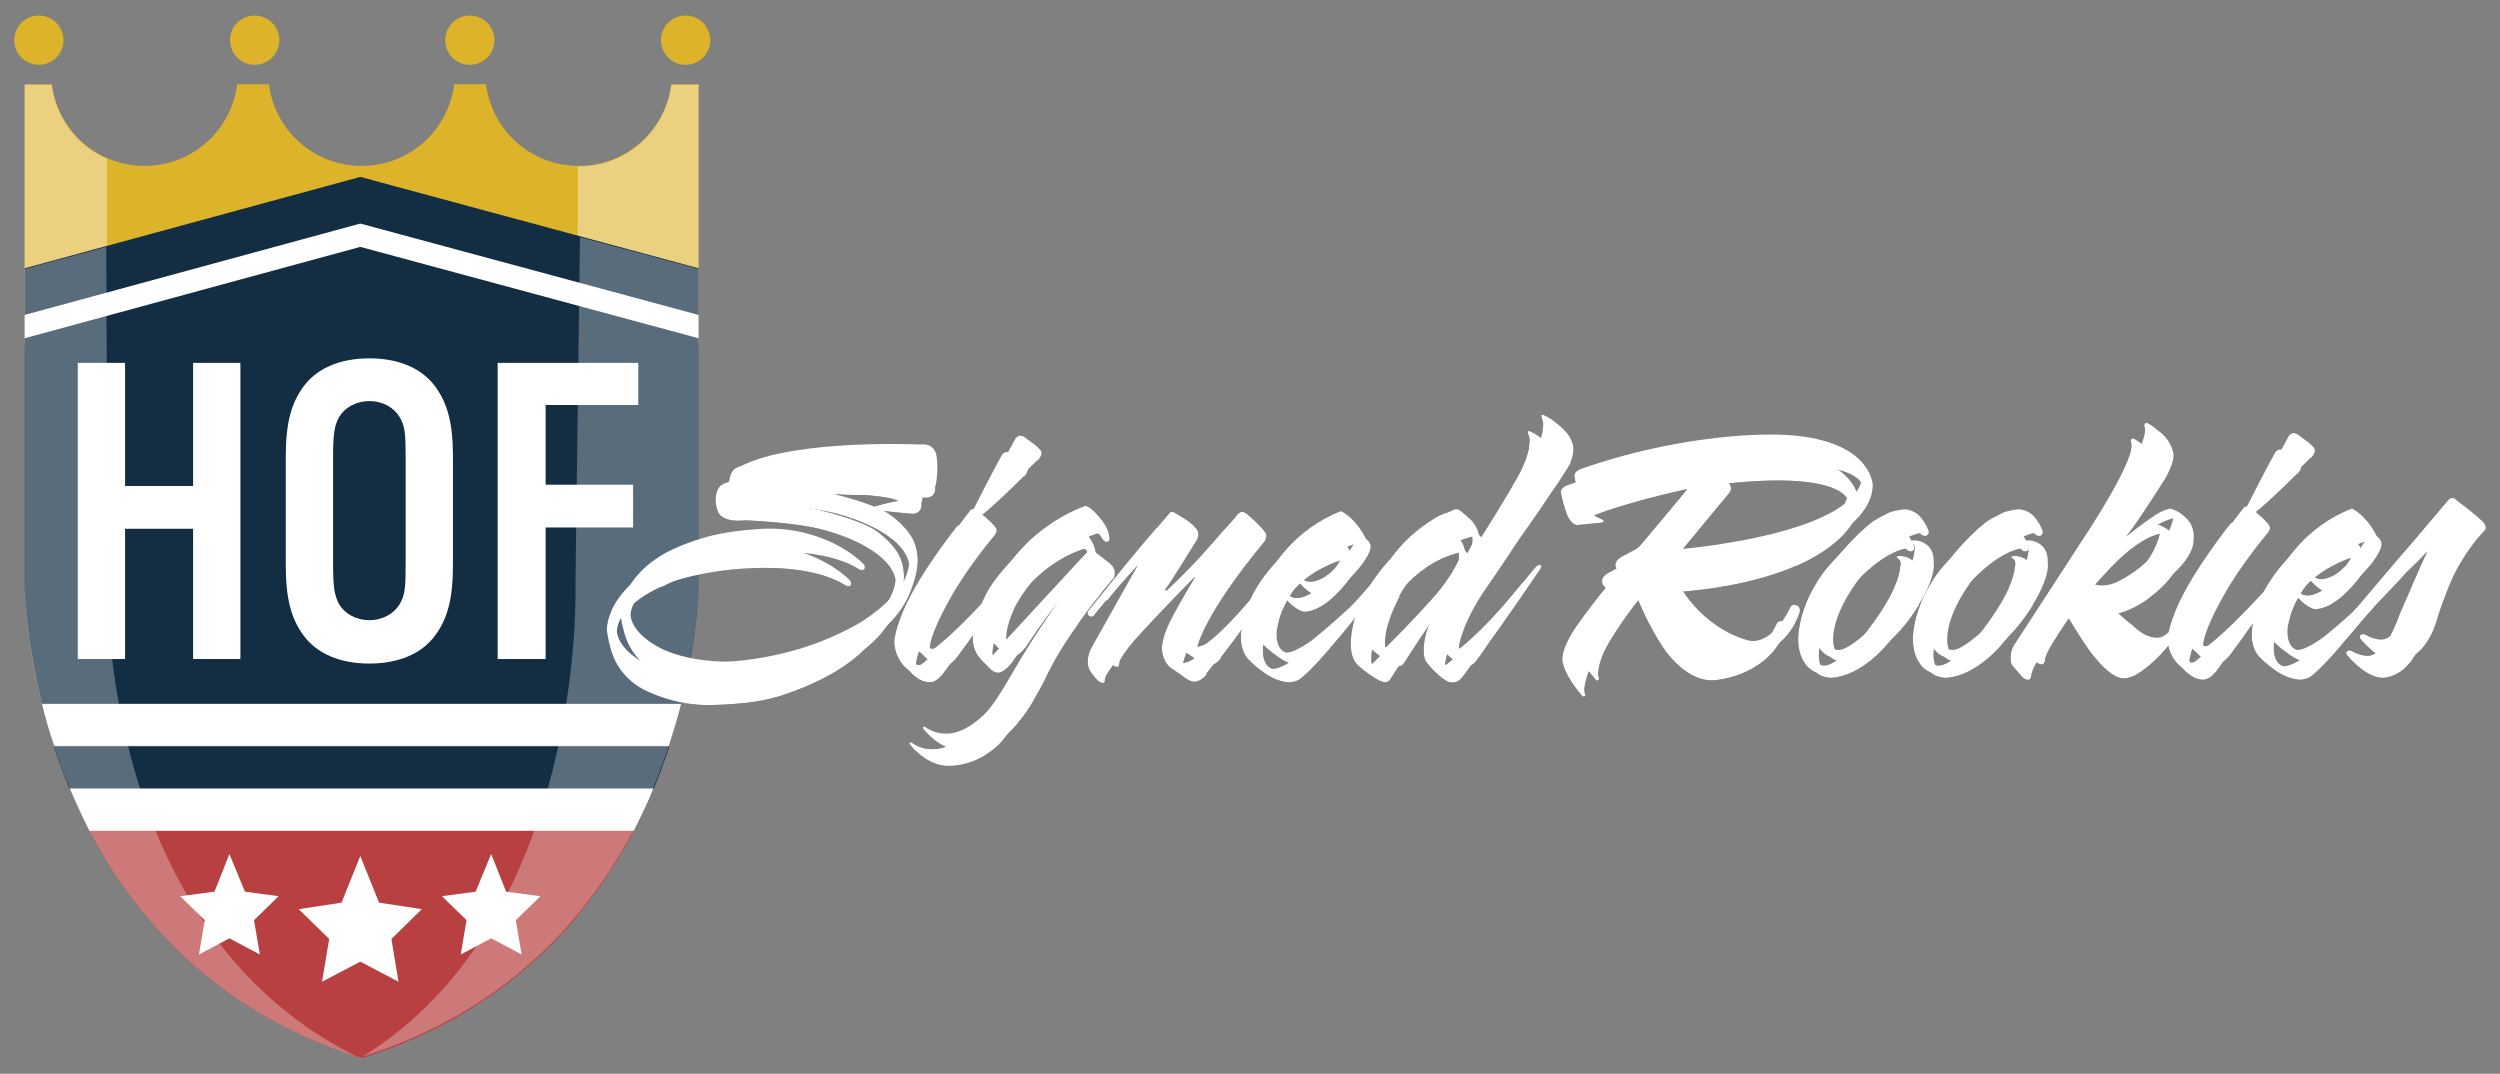 <svg xmlns="http://www.w3.org/2000/svg" viewBox="0 0 385.8 165.7"><rect x="0" y="0" width="385.8" height="165.7" fill="#808080" stroke="none"/><defs><style> .cls-1 { fill: #132d43; } .cls-1, .cls-2, .cls-3, .cls-4, .cls-5, .cls-6, .cls-7 { stroke-width: 0px; } .cls-8, .cls-2, .cls-5, .cls-6 { mix-blend-mode: overlay; } .cls-2 { opacity: .3; } .cls-2, .cls-5, .cls-6, .cls-7 { fill: #fff; } .cls-3 { fill: #b94040; } .cls-4 { fill: #ddb32a; } .cls-9 { isolation: isolate; } .cls-6 { opacity: .4; } </style></defs><g class="cls-9"><g id="Layer_1" data-name="Layer 1"><g><g><path class="cls-4" d="M103.6,13c-.9,7.1-6.9,12.6-14.3,12.6s-13.4-5.5-14.3-12.6h-4.9c-.9,7.1-6.9,12.6-14.3,12.6s-13.4-5.5-14.3-12.6h-4.9c-.9,7.1-6.9,12.6-14.3,12.6s-13.4-5.5-14.3-12.6H3.8v40.3h104V13h-4.2Z"></path><circle class="cls-4" cx="6" cy="6.2" r="3.8"></circle><circle class="cls-4" cx="39.3" cy="6.2" r="3.8"></circle><circle class="cls-4" cx="72.5" cy="6.2" r="3.8"></circle><circle class="cls-4" cx="105.8" cy="6.2" r="3.8"></circle></g><path class="cls-6" d="M16.3,24.4c-4.5-2-7.7-6.3-8.3-11.3H3.8v40.3h12.7v-29Z"></path><path class="cls-6" d="M89.3,25.7c7.4,0,13.4-5.5,14.3-12.6h4.2v40.3h-18.7s.1-27.7.1-27.7Z"></path><line class="cls-7" x1="107.8" y1="71.3" x2="107.8" y2="67.7"></line><g><g><path class="cls-3" d="M55.8,163.3c22-6.9,34.7-21.1,42-35.1H13.8c7.3,14,20,28.2,42,35.1Z"></path><path class="cls-7" d="M8.3,115.1h94.9c.7-2.3,1.4-4.4,1.9-6.5H6.5c.5,2.1,1.1,4.3,1.9,6.5Z"></path><path class="cls-1" d="M10.8,121.7h90.1c.9-2.2,1.7-4.4,2.4-6.5H8.3c.7,2.1,1.5,4.3,2.4,6.5Z"></path><path class="cls-7" d="M13.8,128.2h84c1.1-2.2,2.2-4.4,3-6.5H10.8c.9,2.1,1.9,4.3,3,6.5Z"></path><path class="cls-1" d="M107.8,41.6v48.7s0,7.7-2.7,18.3H6.5c-2.6-10.6-2.7-18.3-2.7-18.3v-48.9l51.8-14.1,52.2,14.1v.2"></path><polyline class="cls-5" points="107.8 52.2 55.6 38.1 3.8 52.2 3.8 48.6 55.6 34.5 107.8 48.6"></polyline></g><polygon class="cls-7" points="49.7 151.5 50.8 144.9 46.1 140.3 52.7 139.3 55.6 132.1 58.5 139.3 65.1 140.3 60.4 144.9 61.5 151.5 55.6 148.4 49.7 151.5"></polygon><polygon class="cls-7" points="30.7 147.3 31.6 142 27.8 138.3 33.1 137.6 35.4 131.8 37.8 137.6 43 138.3 39.2 142 40.1 147.3 35.4 144.8 30.7 147.3"></polygon><path class="cls-2" d="M55.8,163.1c51.8-16.2,52-72.9,52-72.9v-48.7l-18.3-4.9-.7,53.7s1.7,51.7-33.1,72.9Z"></path><path class="cls-2" d="M55.8,163.3C4,147,3.8,90.4,3.8,90.4v-48.9s12.6-3.4,12.6-3.4l.2,52.4s-1.3,53.6,39.2,72.9Z"></path><polygon class="cls-7" points="37.1 101.7 29.8 101.7 29.8 81.6 19.3 81.6 19.3 101.7 12 101.7 12 56 19.3 56 19.3 75 29.8 75 29.8 56 37.1 56 37.1 101.7"></polygon><polygon class="cls-7" points="98.5 62.5 84.2 62.5 84.2 74.8 97.7 74.8 97.7 81.4 84.2 81.4 84.2 101.7 76.8 101.7 76.8 56 98.5 56 98.5 62.5"></polygon><path class="cls-7" d="M67.2,59.7c-2.1-2.9-5.7-4.4-10.2-4.4s-8.1,1.5-10.2,4.4c-1.9,2.6-2.7,5.7-2.7,10.8v16.7c0,5.1.8,8.2,2.7,10.8,2.1,2.9,5.7,4.4,10.2,4.4s8.1-1.5,10.2-4.4c1.9-2.6,2.7-5.7,2.7-10.8v-16.7c0-5.1-.8-8.2-2.7-10.8ZM62.6,87c0,3.7-.1,4.8-.9,6.2-.9,1.5-2.6,2.5-4.7,2.5s-3.8-1-4.7-2.5c-.7-1.4-.9-2.6-.9-6.2v-16.4c0-3.6.2-4.9.9-6.2.9-1.5,2.6-2.5,4.7-2.5s3.8,1,4.7,2.5c.8,1.4.9,2.5.9,6.2v16.4Z"></path><polygon class="cls-7" points="71.1 147.3 72 142 68.2 138.3 73.4 137.6 75.8 131.8 78.1 137.6 83.4 138.3 79.6 142 80.5 147.3 75.8 144.8 71.1 147.3"></polygon></g></g><g><path class="cls-1" d="M142.2,77.5c.2,1.9-1.4,1.8-1.4,1.8-4.5-.4-5.5-.6-5.5-.6-.9-.3-.2-.6-.2-.6,2.2-.6,3.5-.8,3.5-.8-.9-.6-5-.9-5-.9-1.1,0-2.5,0-4.1-.1-4-.1-12.2,1.2-12.2,1.2h0c4.2.1,9.1,1.2,9.1,1.2,2.5.6,5.2,1.4,7.6,2.5,2.6,1.3,4.2,3.6,4.2,3.6.8,1.1,1.3,2.5,1.3,4.2,0,2.8-1.7,6.1-1.7,6.1-.9,1.7-2.3,3.5-4.5,5.2-4.8,4.9-13.6,7.3-13.6,7.3-2.8.8-6.2,1.1-9.8,1.2-6.1.2-10.8-2.5-10.8-2.5-1.6-.9-3-2.2-4-4-.7-1.3-1.1-2.8-1.4-4.6-.3-1.8,1-4.2,1-4.2.8-1.4,2.1-3.2,4.5-4.8,2.8-2,7.6-3.3,7.6-3.3,2.5-.7,5.4-1.1,8.8-1.3,9.7-.4,15.2,5.1,15.2,5.1.8.6.5,1.1.5,1.1-.3.4-.9,0-.9,0-5.2-3.3-14.4-2.6-14.4-2.6-4.4.1-8.7,1.1-8.7,1.1-1.7.4-3.5.8-4.8,1.6-3.1,1.1-5.2,3.2-5.2,3.2-1.1,1-2,2.3-2.1,3.8.3,3.3,5.2,5.4,5.2,5.4,2.1.9,5,1.7,9.2,1.8,4,0,9.2-1.3,9.2-1.3,3.4-.8,7.3-2.2,11.1-4.3,3.3-1.8,5.8-4.5,5.8-4.5,1.3-1.4,2.3-3.1,2.5-5-.9-4.9-10-7.4-10-7.4-4.4-1.5-13.2-1.8-13.2-1.8-3.7.4-4.2-1.3-4.2-1.3-.9-2.3.1-3.7.1-3.7.3-.6,1.4-.9,1.4-.9,8.3-4.2,27.6-3.3,27.6-3.3,2.2-.3,2.5,1.6,2.5,1.6.4,2.2-.1,4.7-.1,4.7Z"></path><path class="cls-1" d="M145.3,104.2c-.8,1.1-1.8,1.1-1.8,1.1-1.8,0-3.2-1.8-3.2-1.8-2.3-1.7-2.3-4.3-2.3-4.3,0-1.8,1.4-5,1.4-5,2.5-5.8,8.3-13,8.3-13,.2-.2.5-.1.5-.1.3,0,.7.3.7.3,1.8,1.5,2.4,2.2,2.4,2.2.4.4.4.8.4.8,0,.3-.4.8-.4.8-4.1,4.9-6.4,9-6.4,9-3.8,6.6-3.5,8.3-3.5,8.3.3.3.8,0,.8,0,5-3.9,11.8-12,11.8-12l.3-.4c.3-.3.6,0,.6,0,.3.3,0,.6,0,.6-7.7,11.2-9.7,13.7-9.7,13.7ZM158,73.5c-5.1,5.1-7.1,6.5-7.1,6.5l-.6.5c-.3.3-.6,0-.6,0-.4-.1.2-1.3.2-1.3,3.7-7.3,4.6-8.8,4.6-8.8.2-.5.6-.6.6-.6.2-.2.8.1.8.1.3.2,1.1.8,1.1.8,1,.7,1.3,1.1,1.3,1.1.4.3.3.8.3.8-.1.5-.6,1-.6,1Z"></path><path class="cls-1" d="M169.2,92.3c-.8.8-1.8,2.2-1.8,2.2-1.1,1.3-2.5,3.2-3.9,5.3-1.4,2-2.7,4.1-3.7,6.1-.9,2-2.1,4-2.1,4-.8,1.6-2,3.2-2.7,4-1.5,2.1-4.2,3.3-4.2,3.3-1.3.6-2.8,1-4.5,1-3.3,0-5.8-3.2-5.8-3.2-.3-.3-.1-.4-.1-.4,0-.1.3,0,.3,0,1.3,1,2.9,1,2.9,1,5.8.5,11.7-10.2,11.7-10.2,3.6-6.2,5.1-8.3,5.1-8.3l2.8-4.2v-.2c-4.5,5.6-6.9,9.4-6.9,9.4-1.2,1.6-2.1,1.7-2.1,1.7-.9.2-1.9-1.1-1.9-1.1-.7-.6-1.3-1.4-1.3-1.4-.9-1.1-.9-2.8-.9-2.8.2-3.3,1.9-6.5,1.9-6.5,1.4-3,4.8-6.2,4.8-6.2,2.1-1.9,4.8-3.9,8.5-5.3.1-.2.8.3.8.3,1.1.8,2.2,2.4,2.2,2.4.9,1.4.8,2.4.8,2.4,0,.4-.4.4-.4.4-.4,0-.7-.5-.7-.5l-.4-.6c-.2-.3-.6-.1-.6-.1-8.2,2.8-12.5,11.3-12.5,11.3-1.6,3.5-1.3,5-1.3,5h0c7-7.6,10.8-11.7,10.8-11.7l1.6-1.7c.3-.4.6-.5.6-.5.2,0,.6.3.6.3l2.3,1.8c1.4,1.1.6,2.4.6,2.4-.2.2-.5.5-.5.5Z"></path><path class="cls-1" d="M186.2,104.1c-1.1,1.3-2,1.1-2,1.1-.7,0-2-1.1-2-1.1l-1.5-1c-1.4-1.1-1.4-3-1.4-3,0-1.8,1.3-4.3,1.3-4.3,1.3-2.6,3.8-6.7,3.8-6.7h-.1c-9.8,10-12.2,13.1-12.2,13.1-1.5,2-1.5,2.3-1.5,2.3-.1.2-.1.5-.1.5,0,.4-.3.4-.3.4-.4,0-.8-.4-.8-.4-1-1-1.3-1.7-1.3-1.7-.7-1.5.3-3.3.3-3.3,5.2-9.3,7.2-12.8,7.2-12.8h0c0,0-3.2,3.5-3.2,3.5-3.3,3.8-3.6,4.3-3.6,4.3-.4.4-.8,0-.8,0-.4-.4,0-.8,0-.8,5.4-6.7,6.8-8.5,10.2-12.4.3-.5.8-.2.8-.2.7.4,1.8,1.1,1.8,1.1,1.1.7,1.5,1.3,1.5,1.3.8.7.2,1.8.2,1.8-4,6.5-4.9,7.7-4.9,7.7,0,.3.3.1.3.1,4.8-4.5,8-8.4,8-8.4l2.5-2.8c.6-.9,1-.9,1-.9.3-.1.9.4.9.4,2.1,1.8,2.6,2.6,2.6,2.6.7.6,0,1.6,0,1.6-9.3,11.2-10.3,16.1-10.3,16.1,0,.3.4,0,.4,0,2.2,0,11.9-12,11.9-12,.3-.5.6-.3.6-.3.6,0,.3.6.3.6-7.6,11.1-9.6,13.4-9.6,13.4Z"></path><path class="cls-1" d="M205.2,100.1c-1.7,2-3.4,3.8-4.6,4.7-.7.5-1.7.5-1.7.5-2-.1-3.7-1.4-3.7-1.4-1.6-1.1-2.3-1.9-2.3-1.9-1.5-1.3-1.4-3.5-1.4-3.5-.1-3.5,2.1-7.3,2.1-7.3.7-1.2,4-7,11.2-9.8.2,0,.6.3.6.3,2.1,1.4,3.2,3.8,3.2,3.8.1.1.2.3.2.3.2,0,.4.4.4.4.4.4.1,1.3.1,1.3-.7,1.8-2.6,3.7-2.6,3.7-3.2,3.5-5.5,3.2-5.5,3.2-1.3-.2-2.8-2-2.8-2-1.3,1.5-2.3,3.6-2.3,3.6-.4.8-.7,1.6-.9,2.5-.1.5-.3,1.1-.3,1.6-.1,2.9,1.5,3.1,1.5,3.1,1.3.1,4.1-2,4.1-2,2.5-2,5.3-4.6,5.3-4.6,1.2-1,3.5-3.8,5-5.5.4-.5.8-.4.8-.4,0,0,.4.1,0,.8-.3.4-3.3,4.9-6.5,8.7ZM199,91.9s.9,1.1,3.4-.4c0,0,2.3-1.5,4.4-5,0,0-5.2,1.6-7.8,5.4Z"></path><path class="cls-1" d="M240.3,73.9c-1.8,3-2.8,4.3-2.8,4.3-2.5,3.8-5.1,7.4-5.1,7.4-2.1,3.2-5.5,8.2-5.8,8.6-3.5,5.5-3.6,8.4-3.6,8.4.1,0,.4-.2.4-.2,4.2-3.4,8.6-8.9,8.6-8.9l2.9-3.5c.4-.4.7-.3.7-.3.3.1,0,.6,0,.6-6.7,9.8-7.6,10.9-7.6,10.9-2,3-2.5,3.5-2.5,3.5-.7.8-1.6.6-1.6.6-.5,0-1.4-.7-1.4-.7-1.6-1.3-2.1-2.1-2.1-2.1-1.3-1-.4-4.5-.4-4.5.4-1.7,1.1-2.6,1.1-2.6v-.2c.1,0,0-.1,0-.1-4.2,6-5.5,8.1-5.5,8.1l-1.1,1.7c-.3.4-.7.4-.7.4-.3,0-1-.3-1-.3-2.1-1.2-3.2-2.3-3.2-2.3-2.6-2.3,0-9,0-9,1-2.6,3.3-5.5,3.3-5.5,1.5-2,3.7-4.1,6.4-5.7.6-.4,1.3-.7,2-.9l.9-.4c.6-.3,1,.1,1,.1.6.4,1.3,1.1,1.3,1.1.8.6,1.4,1.6,1.6,2.6.1.1.3.3.3.3.2.2.3.4.3.6l.4-.6c6-9.6,6.4-10.5,6.4-10.5,2.6-4.2,2.5-6.3,2.5-6.3.2-.8-.2-1.6-.2-1.6,0-.1,0-.3,0-.3,0-.2.4,0,.4,0,1.4.6,2.8,2,2.8,2,1.8,1.6,1.7,3.2,1.7,3.2,0,1.2-.5,2.1-.5,2.1ZM213.9,94.5c-2.9,5.5-2.2,7.9-2.2,7.9,0,.1.1,0,.1,0,7.7-7.7,10.5-11.5,10.5-11.5,2.2-2.9,2.8-4.5,2.8-4.5.1-.5,0-1.1,0-1.1-7.5,1.9-11.3,9.2-11.3,9.2Z"></path></g><g><path class="cls-1" d="M277.2,87.3c-9,4-20.9,4.2-20.9,4.2,4.4,8.6,11.7,9.9,11.7,9.9,3.7.4,6.1-5,6.1-5,.3-.8,1-.5,1-.5.8.3.5,1.1.5,1.1-2.3,7.1-10.4,7.9-10.4,7.9-4.8.9-8.5-4.9-8.5-4.9-2.3-3.4-3.9-7.4-3.9-7.4-5.2,6-7.4,10.5-7.4,10.5-.9,2.1-.9,3.3-.9,3.3,0,.5.1.6.1.6.1.3,0,.4,0,.4-.3.3-.5-.1-.5-.1-2.8-3.2-3-5.3-3-5.3-.2-2.1,2.2-5.4,2.2-5.4,2.6-3.7,4.5-5.9,4.5-5.9-.6-.4-.6-1-.6-1,0-.8,1-1.3,1-1.3.4-.2,1.5-.8,1.5-.8,1-.4,1.6-1.2,1.6-1.2,8.6-10.2,9-10.8,9-10.8,0-.1-.1-.1-.1-.1-9.8,2.2-14.1,4-14.1,4-.2.1.8.5.8.5.6.2.6.4.6.4,0,.3-.8.3-.8.3l-3,.3c-1.3.3-2-1.9-2-1.9-.7-2-.8-3-.8-3-.2-.8.9-1.2.9-1.2,14.6-5.2,27.4-5.3,27.4-5.3,17.4-.7,17.7,7.7,17.7,7.7,0,6.1-9.6,10-9.6,10ZM262.5,75.1s1.1.7,1.9,1.6c0,0,.9.9.3,1.7l-7.2,8.7s24.9-2.1,27.5-10.2c0,0-1.6-4.7-22.4-1.8Z"></path><path class="cls-1" d="M293.9,95.8c-5.8,9.3-11.6,8.8-11.6,8.8-1.5-.2-2-.8-2-.8-2.8-1.1-2.8-4.8-2.8-4.8-.1-1.5.5-3.8.5-3.8.4-1.3.9-2.9,2-4.7.6-1.1,1.4-2.3,2.5-3.5,1.1-1.2,2.3-2.5,3.8-3.7.9-.8,2.3-1.4,2.3-1.4.9-.6,2.1-.8,3.1-.9,1.3,0,2.3,1,2.3,1,1,1.1,1.4,2.3,1.4,2.3.2.6-.4.8-.4.8-.5,0-.7-.2-.7-.2-.1-.3-.4-.2-.4-.2-4.7,1.1-9.5,7.4-9.5,7.4-5,7-3.5,10.4-3.5,10.4,0,.2.5.2.5.2,1.4.2,4.6-2.8,4.6-2.8,1.4-1.4,5.3-6.4,6.5-9.7.7-1.6.8-3.2.8-3.2,0-.6-.4-.8-.4-.8-.3-.1-.2-.3-.2-.3,0,0,.3-.1.3-.1,1.5-.1,2.4.9,2.4.9.9.9.8,2.3.8,2.3.4,2.6-2.3,6.7-2.3,6.7Z"></path><path class="cls-1" d="M311.6,95.8c-5.8,9.3-11.6,8.8-11.6,8.8-1.5-.2-2-.8-2-.8-2.8-1.1-2.8-4.8-2.8-4.8-.1-1.5.5-3.8.5-3.8.4-1.3.9-2.9,2-4.7.6-1.1,1.4-2.3,2.5-3.5,1.1-1.2,2.3-2.5,3.8-3.7.9-.8,2.3-1.4,2.3-1.4.9-.6,2.1-.8,3.1-.9,1.3,0,2.3,1,2.3,1,1,1.1,1.4,2.3,1.4,2.3.2.6-.4.8-.4.8-.5,0-.7-.2-.7-.2-.1-.3-.4-.2-.4-.2-4.7,1.1-9.5,7.4-9.5,7.4-5,7-3.5,10.4-3.5,10.4,0,.2.5.2.5.2,1.4.2,4.6-2.8,4.6-2.8,1.4-1.4,5.3-6.4,6.5-9.7.7-1.6.8-3.2.8-3.2,0-.6-.4-.8-.4-.8-.3-.1-.2-.3-.2-.3,0,0,.3-.1.3-.1,1.5-.1,2.4.9,2.4.9.9.9.8,2.3.8,2.3.4,2.6-2.3,6.7-2.3,6.7Z"></path><path class="cls-1" d="M331.1,92.7c-4.2,2.9-7.8,2.3-7.8,2.3h-.3c1.7,2.3,4,3.9,4,3.9,2.6,2.6,4.5,1.8,4.5,1.8,1.3-.6,2.9-2.6,2.9-2.6.3-.4.8,0,.8,0,.4.4,0,.8,0,.8-2.6,3.5-5.2,5-5.2,5-1.1.8-2.4.8-2.4.8-2-.2-4.2-3.1-4.2-3.1-1.2-1.2-4.3-6.4-4.3-6.4-2.9,3.7-4.9,7.2-4.9,7.2-.6,1.1-.7,1.6-.7,1.6,0,.8-.4.9-.4.9-.5.1-1-.4-1-.4l-1.4-1.6c-.6-.5-.4-1.8-.4-1.8,0-.6.4-1.4.4-1.4,8.5-13.1,11.9-18.3,11.9-18.3,5-7.8,5.9-10.8,5.9-10.8.6-1.5.4-2.2.4-2.2-.2-.3,0-.6,0-.6.1-.3.6,0,.6,0,.7.4,1.5,1.1,1.5,1.1,2,1.4,2.3,3.5,2.3,3.5.2,1.4-1.3,3.9-1.3,3.9-5,7.9-6.1,9-6.1,9h0c2.5-2,4-3,4-3,1.9-1.4,3-1.4,3-1.4,1.4.4,2.3,1.4,2.3,1.4,1.6,1.4,1.2,3.5,1.2,3.5,0,3.3-5.3,6.9-5.3,6.9ZM324.8,88.6s-1.2,1.2-3.6,4c0,0,1.3.5,3.2-.3,0,0,7.1-3,8.9-9.9,0,0-3.2.3-8.4,6.1Z"></path><path class="cls-1" d="M341.8,103.8c-.8,1.1-1.8,1.1-1.8,1.1-1.8,0-3.2-1.8-3.2-1.8-2.3-1.7-2.3-4.3-2.3-4.3,0-1.8,1.4-5,1.4-5,2.5-5.8,8.3-13,8.3-13,.2-.2.5-.1.5-.1.3,0,.7.3.7.3,1.8,1.5,2.4,2.2,2.4,2.2.4.4.4.8.4.8,0,.3-.4.8-.4.8-4.1,4.9-6.4,9-6.4,9-3.8,6.6-3.5,8.3-3.5,8.3.3.3.8,0,.8,0,5-3.9,11.8-12,11.8-12l.3-.4c.3-.3.6,0,.6,0,.3.3,0,.6,0,.6-7.7,11.2-9.7,13.7-9.7,13.7ZM354.5,73.1c-5.1,5.1-7.1,6.5-7.1,6.5l-.6.5c-.3.3-.6,0-.6,0-.4-.1.2-1.3.2-1.3,3.7-7.3,4.6-8.8,4.6-8.8.2-.5.6-.6.6-.6.2-.2.8.1.8.1.3.2,1.1.8,1.1.8,1,.7,1.3,1.1,1.3,1.1.4.3.3.8.3.8-.1.5-.6,1-.6,1Z"></path><path class="cls-1" d="M361.2,99.7c-1.7,2-3.4,3.8-4.6,4.7-.7.5-1.7.5-1.7.5-2-.1-3.7-1.4-3.7-1.4-1.6-1.1-2.3-1.9-2.3-1.9-1.5-1.3-1.4-3.5-1.4-3.5-.1-3.5,2.1-7.3,2.1-7.3.7-1.2,4-7,11.2-9.8.2,0,.6.3.6.3,2.1,1.4,3.2,3.8,3.2,3.8.1.1.2.3.2.3.2,0,.4.4.4.4.4.4.1,1.3.1,1.3-.7,1.8-2.6,3.7-2.6,3.7-3.2,3.5-5.5,3.2-5.5,3.2-1.3-.2-2.8-2-2.8-2-1.3,1.5-2.3,3.6-2.3,3.6-.4.8-.7,1.6-.9,2.5-.1.5-.3,1.1-.3,1.6-.1,2.9,1.5,3.1,1.5,3.1,1.3.1,4.1-2,4.1-2,2.5-2,5.3-4.6,5.3-4.6,1.2-1,3.5-3.8,5-5.5.4-.5.8-.4.8-.4,0,0,.4.1,0,.8-.3.4-3.3,4.9-6.5,8.7ZM355,91.5s.9,1.1,3.4-.4c0,0,2.3-1.5,4.4-5,0,0-5.2,1.6-7.8,5.4Z"></path><path class="cls-1" d="M381,84.7s-3,3.1-5,7.8c-.8,2-1.5,3.8-2,5.5-2,6.9-6.4,6.6-6.4,6.6-2.7-.1-5.4-3.5-5.4-3.5-.3-.4,0-.6,0-.6.4-.3.8,0,.8,0,1.2.7,2.3.7,2.3.7,1.4.1,2.9-1.9,2.9-1.9,1.3-2.1,2.1-4.5,2.1-4.5.9-2,2-4.6,2-4.6.7-1.6,1.5-3.5,2.3-5.1h0c-1.4,1.5-3.2,3.2-3.2,3.2-1.6,1.8-3.6,3.8-4.7,5-5.7,6.4-6.4,7.3-6.4,7.3-.6.7-1.3.1-1.3.1-.6-.6,0-1.4,0-1.4l4.3-5,5-5.9c2.3-2.6,4.3-5,4.3-5,1.6-1.9,3-3.6,3.2-3.8.4-.4.8-.2.8-.2.1,0,.4.3.4.3,2.8,2.1,3.7,3,3.7,3,.8.6.8,1.2.8,1.2,0,.4-.5.8-.5.8Z"></path></g><g class="cls-8"><path class="cls-7" d="M142.2,77.5c.2,1.9-1.4,1.8-1.4,1.8-4.5-.4-5.5-.6-5.5-.6-.9-.3-.2-.6-.2-.6,2.2-.6,3.5-.8,3.5-.8-.9-.6-5-.9-5-.9-1.1,0-2.5,0-4.1-.1-4-.1-12.2,1.2-12.2,1.2h0c4.2.1,9.1,1.2,9.1,1.2,2.5.6,5.2,1.4,7.6,2.5,2.6,1.3,4.2,3.6,4.2,3.6.8,1.1,1.3,2.5,1.3,4.2,0,2.8-1.7,6.1-1.7,6.1-.9,1.7-2.3,3.5-4.5,5.2-4.8,4.9-13.6,7.3-13.6,7.3-2.8.8-6.2,1.1-9.8,1.2-6.1.2-10.8-2.5-10.8-2.5-1.6-.9-3-2.2-4-4-.7-1.3-1.1-2.8-1.4-4.6-.3-1.8,1-4.2,1-4.2.8-1.4,2.1-3.2,4.5-4.8,2.8-2,7.6-3.3,7.6-3.3,2.5-.7,5.4-1.1,8.8-1.3,9.7-.4,15.2,5.1,15.2,5.1.8.6.5,1.1.5,1.1-.3.4-.9,0-.9,0-5.2-3.3-14.4-2.6-14.4-2.6-4.4.1-8.7,1.1-8.7,1.1-1.7.4-3.5.8-4.8,1.6-3.1,1.1-5.2,3.2-5.2,3.2-1.1,1-2,2.3-2.1,3.8.3,3.3,5.2,5.4,5.2,5.4,2.1.9,5,1.7,9.2,1.8,4,0,9.2-1.3,9.2-1.3,3.4-.8,7.3-2.2,11.1-4.3,3.3-1.8,5.8-4.5,5.8-4.5,1.3-1.4,2.3-3.1,2.5-5-.9-4.9-10-7.4-10-7.4-4.4-1.5-13.2-1.8-13.2-1.8-3.7.4-4.2-1.3-4.2-1.3-.9-2.3.1-3.7.1-3.7.3-.6,1.4-.9,1.4-.9,8.3-4.2,27.6-3.3,27.6-3.3,2.2-.3,2.5,1.6,2.5,1.6.4,2.2-.1,4.7-.1,4.7Z"></path><path class="cls-7" d="M145.3,104.2c-.8,1.1-1.8,1.1-1.8,1.1-1.8,0-3.2-1.8-3.2-1.8-2.3-1.7-2.3-4.3-2.3-4.3,0-1.8,1.4-5,1.4-5,2.5-5.8,8.3-13,8.3-13,.2-.2.5-.1.5-.1.3,0,.7.3.7.3,1.8,1.5,2.4,2.2,2.4,2.2.4.4.4.8.4.8,0,.3-.4.8-.4.8-4.1,4.9-6.4,9-6.4,9-3.8,6.6-3.5,8.3-3.5,8.3.3.3.8,0,.8,0,5-3.9,11.8-12,11.8-12l.3-.4c.3-.3.6,0,.6,0,.3.3,0,.6,0,.6-7.7,11.2-9.7,13.7-9.7,13.7ZM158,73.5c-5.1,5.1-7.1,6.5-7.1,6.5l-.6.5c-.3.3-.6,0-.6,0-.4-.1.2-1.3.2-1.3,3.7-7.3,4.6-8.8,4.6-8.8.2-.5.6-.6.6-.6.2-.2.8.1.8.1.3.2,1.1.8,1.1.8,1,.7,1.3,1.1,1.3,1.1.4.3.3.8.3.8-.1.5-.6,1-.6,1Z"></path><path class="cls-7" d="M169.2,92.3c-.8.8-1.8,2.2-1.8,2.2-1.1,1.3-2.5,3.2-3.9,5.3-1.4,2-2.7,4.1-3.7,6.1-.9,2-2.1,4-2.1,4-.8,1.6-2,3.2-2.7,4-1.5,2.1-4.2,3.3-4.2,3.3-1.3.6-2.8,1-4.5,1-3.3,0-5.8-3.2-5.8-3.2-.3-.3-.1-.4-.1-.4,0-.1.3,0,.3,0,1.3,1,2.9,1,2.9,1,5.8.5,11.7-10.2,11.7-10.2,3.6-6.2,5.1-8.3,5.1-8.3l2.8-4.2v-.2c-4.5,5.6-6.9,9.4-6.9,9.4-1.2,1.6-2.1,1.7-2.1,1.7-.9.2-1.9-1.1-1.9-1.1-.7-.6-1.3-1.4-1.3-1.4-.9-1.1-.9-2.8-.9-2.8.2-3.3,1.9-6.5,1.9-6.5,1.4-3,4.8-6.2,4.8-6.2,2.1-1.9,4.8-3.9,8.5-5.3.1-.2.8.3.8.3,1.1.8,2.2,2.4,2.2,2.4.9,1.4.8,2.4.8,2.4,0,.4-.4.4-.4.4-.4,0-.7-.5-.7-.5l-.4-.6c-.2-.3-.6-.1-.6-.1-8.2,2.8-12.5,11.3-12.5,11.3-1.6,3.5-1.3,5-1.3,5h0c7-7.6,10.8-11.7,10.8-11.7l1.6-1.7c.3-.4.6-.5.6-.5.2,0,.6.3.6.3l2.3,1.8c1.4,1.1.6,2.4.6,2.4-.2.2-.5.5-.5.5Z"></path><path class="cls-7" d="M186.2,104.1c-1.1,1.3-2,1.1-2,1.1-.7,0-2-1.1-2-1.1l-1.5-1c-1.4-1.1-1.4-3-1.4-3,0-1.8,1.3-4.3,1.3-4.3,1.3-2.6,3.8-6.7,3.8-6.7h-.1c-9.8,10-12.2,13.1-12.2,13.1-1.5,2-1.5,2.3-1.5,2.3-.1.2-.1.5-.1.5,0,.4-.3.4-.3.4-.4,0-.8-.4-.8-.4-1-1-1.3-1.7-1.3-1.7-.7-1.5.3-3.3.3-3.3,5.2-9.3,7.2-12.8,7.2-12.8h0c0,0-3.2,3.5-3.2,3.5-3.3,3.8-3.6,4.3-3.6,4.3-.4.4-.8,0-.8,0-.4-.4,0-.8,0-.8,5.4-6.7,6.8-8.5,10.2-12.4.3-.5.8-.2.8-.2.7.4,1.8,1.1,1.8,1.1,1.1.7,1.5,1.3,1.5,1.3.8.7.2,1.8.2,1.8-4,6.5-4.9,7.7-4.9,7.7,0,.3.3.1.3.1,4.8-4.5,8-8.4,8-8.4l2.5-2.8c.6-.9,1-.9,1-.9.3-.1.9.4.9.4,2.1,1.8,2.6,2.6,2.6,2.6.7.6,0,1.6,0,1.6-9.3,11.2-10.3,16.1-10.3,16.1,0,.3.4,0,.4,0,2.2,0,11.9-12,11.9-12,.3-.5.6-.3.6-.3.6,0,.3.6.3.6-7.6,11.1-9.6,13.4-9.6,13.4Z"></path><path class="cls-7" d="M205.2,100.1c-1.7,2-3.4,3.8-4.6,4.7-.7.5-1.7.5-1.7.5-2-.1-3.7-1.4-3.7-1.4-1.6-1.1-2.3-1.9-2.3-1.9-1.5-1.3-1.4-3.5-1.4-3.5-.1-3.5,2.1-7.3,2.1-7.3.7-1.2,4-7,11.2-9.8.2,0,.6.3.6.3,2.1,1.4,3.2,3.8,3.2,3.8.1.1.2.3.2.3.2,0,.4.4.4.4.4.4.1,1.3.1,1.3-.7,1.8-2.6,3.7-2.6,3.7-3.2,3.5-5.5,3.2-5.5,3.2-1.3-.2-2.8-2-2.8-2-1.3,1.5-2.3,3.6-2.3,3.6-.4.8-.7,1.6-.9,2.5-.1.5-.3,1.1-.3,1.6-.1,2.9,1.5,3.1,1.5,3.1,1.3.1,4.1-2,4.1-2,2.5-2,5.3-4.6,5.3-4.6,1.2-1,3.5-3.8,5-5.5.4-.5.8-.4.8-.4,0,0,.4.1,0,.8-.3.4-3.3,4.9-6.5,8.7ZM199,91.9s.9,1.1,3.4-.4c0,0,2.3-1.5,4.4-5,0,0-5.2,1.6-7.8,5.4Z"></path><path class="cls-7" d="M240.3,73.9c-1.8,3-2.8,4.3-2.8,4.3-2.5,3.8-5.1,7.4-5.1,7.4-2.1,3.2-5.5,8.2-5.8,8.6-3.5,5.5-3.6,8.4-3.6,8.4.1,0,.4-.2.4-.2,4.2-3.4,8.6-8.9,8.6-8.9l2.9-3.5c.4-.4.7-.3.7-.3.3.1,0,.6,0,.6-6.7,9.8-7.6,10.9-7.6,10.9-2,3-2.5,3.5-2.5,3.5-.7.8-1.6.6-1.6.6-.5,0-1.4-.7-1.4-.7-1.6-1.3-2.1-2.1-2.1-2.1-1.3-1-.4-4.5-.4-4.5.4-1.7,1.1-2.6,1.1-2.6v-.2c.1,0,0-.1,0-.1-4.2,6-5.5,8.1-5.5,8.1l-1.1,1.7c-.3.4-.7.4-.7.4-.3,0-1-.3-1-.3-2.1-1.2-3.2-2.3-3.2-2.3-2.6-2.3,0-9,0-9,1-2.6,3.3-5.5,3.3-5.5,1.5-2,3.7-4.1,6.4-5.7.6-.4,1.3-.7,2-.9l.9-.4c.6-.3,1,.1,1,.1.6.4,1.3,1.1,1.3,1.1.8.6,1.4,1.6,1.6,2.6.1.1.3.3.3.3.2.2.3.4.3.6l.4-.6c6-9.6,6.4-10.5,6.4-10.5,2.6-4.2,2.5-6.3,2.5-6.3.2-.8-.2-1.6-.2-1.6,0-.1,0-.3,0-.3,0-.2.4,0,.4,0,1.4.6,2.8,2,2.8,2,1.8,1.6,1.7,3.2,1.7,3.2,0,1.2-.5,2.1-.5,2.1ZM213.9,94.5c-2.9,5.5-2.2,7.9-2.2,7.9,0,.1.1,0,.1,0,7.7-7.7,10.5-11.5,10.5-11.5,2.2-2.9,2.8-4.5,2.8-4.5.1-.5,0-1.1,0-1.1-7.5,1.9-11.3,9.2-11.3,9.2Z"></path></g><g class="cls-8"><path class="cls-7" d="M277.2,87.3c-9,4-20.9,4.2-20.9,4.2,4.4,8.6,11.7,9.9,11.7,9.9,3.7.4,6.1-5,6.1-5,.3-.8,1-.5,1-.5.8.3.5,1.1.5,1.1-2.3,7.1-10.4,7.9-10.4,7.9-4.8.9-8.5-4.9-8.5-4.9-2.3-3.4-3.9-7.4-3.9-7.4-5.2,6-7.4,10.5-7.4,10.5-.9,2.1-.9,3.3-.9,3.3,0,.5.1.6.1.6.1.3,0,.4,0,.4-.3.3-.5-.1-.5-.1-2.8-3.2-3-5.3-3-5.3-.2-2.1,2.2-5.4,2.2-5.4,2.6-3.7,4.5-5.9,4.5-5.9-.6-.4-.6-1-.6-1,0-.8,1-1.3,1-1.3.4-.2,1.5-.8,1.5-.8,1-.4,1.6-1.2,1.6-1.2,8.6-10.2,9-10.8,9-10.8,0-.1-.1-.1-.1-.1-9.8,2.2-14.1,4-14.1,4-.2.1.8.5.8.5.6.2.6.4.6.4,0,.3-.8.3-.8.3l-3,.3c-1.3.3-2-1.9-2-1.9-.7-2-.8-3-.8-3-.2-.8.9-1.2.9-1.2,14.6-5.2,27.4-5.3,27.4-5.3,17.4-.7,17.7,7.7,17.7,7.7,0,6.1-9.6,10-9.6,10ZM262.5,75.1s1.1.7,1.9,1.6c0,0,.9.9.3,1.7l-7.2,8.7s24.9-2.1,27.5-10.2c0,0-1.6-4.7-22.4-1.8Z"></path><path class="cls-7" d="M293.9,95.8c-5.8,9.3-11.6,8.8-11.6,8.8-1.5-.2-2-.8-2-.8-2.8-1.1-2.8-4.8-2.8-4.8-.1-1.5.5-3.8.5-3.8.4-1.3.9-2.9,2-4.7.6-1.1,1.4-2.3,2.5-3.5,1.1-1.2,2.3-2.5,3.8-3.7.9-.8,2.3-1.4,2.3-1.4.9-.6,2.1-.8,3.1-.9,1.3,0,2.3,1,2.3,1,1,1.1,1.4,2.3,1.4,2.3.2.6-.4.8-.4.8-.5,0-.7-.2-.7-.2-.1-.3-.4-.2-.4-.2-4.7,1.1-9.5,7.4-9.5,7.4-5,7-3.5,10.4-3.5,10.4,0,.2.5.2.5.2,1.4.2,4.6-2.8,4.6-2.8,1.4-1.4,5.3-6.4,6.5-9.7.7-1.6.8-3.2.8-3.2,0-.6-.4-.8-.4-.8-.3-.1-.2-.3-.2-.3,0,0,.3-.1.3-.1,1.5-.1,2.4.9,2.4.9.9.9.8,2.3.8,2.3.4,2.6-2.3,6.7-2.3,6.7Z"></path><path class="cls-7" d="M311.6,95.8c-5.8,9.3-11.6,8.8-11.6,8.8-1.5-.2-2-.8-2-.8-2.8-1.1-2.8-4.8-2.8-4.8-.1-1.5.5-3.8.5-3.8.4-1.3.9-2.9,2-4.7.6-1.1,1.4-2.3,2.5-3.5,1.1-1.2,2.3-2.5,3.8-3.7.9-.8,2.3-1.4,2.3-1.4.9-.6,2.1-.8,3.1-.9,1.3,0,2.3,1,2.3,1,1,1.1,1.4,2.3,1.4,2.3.2.6-.4.8-.4.8-.5,0-.7-.2-.7-.2-.1-.3-.4-.2-.4-.2-4.7,1.1-9.5,7.4-9.5,7.4-5,7-3.5,10.4-3.5,10.4,0,.2.5.2.5.2,1.4.2,4.6-2.8,4.6-2.8,1.4-1.4,5.3-6.4,6.5-9.7.7-1.6.8-3.2.8-3.2,0-.6-.4-.8-.4-.8-.3-.1-.2-.3-.2-.3,0,0,.3-.1.3-.1,1.5-.1,2.4.9,2.4.9.9.9.8,2.3.8,2.3.4,2.6-2.3,6.7-2.3,6.7Z"></path><path class="cls-7" d="M331.1,92.7c-4.2,2.9-7.8,2.3-7.8,2.3h-.3c1.7,2.3,4,3.9,4,3.9,2.6,2.6,4.5,1.8,4.5,1.8,1.3-.6,2.9-2.6,2.9-2.6.3-.4.8,0,.8,0,.4.4,0,.8,0,.8-2.6,3.5-5.2,5-5.2,5-1.1.8-2.4.8-2.4.8-2-.2-4.2-3.1-4.2-3.1-1.2-1.2-4.3-6.4-4.3-6.4-2.9,3.7-4.9,7.2-4.9,7.2-.6,1.1-.7,1.6-.7,1.6,0,.8-.4.9-.4.9-.5.1-1-.4-1-.4l-1.4-1.6c-.6-.5-.4-1.8-.4-1.8,0-.6.4-1.4.4-1.4,8.5-13.1,11.9-18.3,11.9-18.3,5-7.8,5.9-10.8,5.9-10.8.6-1.5.4-2.2.4-2.2-.2-.3,0-.6,0-.6.1-.3.6,0,.6,0,.7.4,1.5,1.1,1.5,1.1,2,1.4,2.3,3.5,2.3,3.5.2,1.4-1.3,3.9-1.3,3.9-5,7.9-6.1,9-6.1,9h0c2.5-2,4-3,4-3,1.9-1.4,3-1.4,3-1.4,1.4.4,2.3,1.4,2.3,1.4,1.6,1.4,1.2,3.5,1.2,3.5,0,3.3-5.3,6.9-5.3,6.9ZM324.8,88.6s-1.2,1.2-3.6,4c0,0,1.3.5,3.2-.3,0,0,7.1-3,8.9-9.9,0,0-3.2.3-8.4,6.1Z"></path><path class="cls-7" d="M341.8,103.8c-.8,1.1-1.8,1.1-1.8,1.1-1.8,0-3.2-1.8-3.2-1.8-2.3-1.7-2.3-4.3-2.3-4.3,0-1.8,1.4-5,1.4-5,2.5-5.8,8.3-13,8.3-13,.2-.2.5-.1.5-.1.3,0,.7.3.7.3,1.8,1.5,2.4,2.2,2.4,2.2.4.4.4.8.4.8,0,.3-.4.8-.4.8-4.1,4.9-6.4,9-6.4,9-3.8,6.6-3.5,8.3-3.5,8.3.3.3.8,0,.8,0,5-3.9,11.8-12,11.8-12l.3-.4c.3-.3.6,0,.6,0,.3.3,0,.6,0,.6-7.7,11.2-9.7,13.7-9.7,13.7ZM354.5,73.1c-5.1,5.1-7.1,6.5-7.1,6.5l-.6.5c-.3.3-.6,0-.6,0-.4-.1.2-1.3.2-1.3,3.7-7.3,4.6-8.8,4.6-8.8.2-.5.6-.6.6-.6.2-.2.8.1.8.1.3.2,1.1.8,1.1.8,1,.7,1.3,1.1,1.3,1.1.4.3.3.8.3.8-.1.5-.6,1-.6,1Z"></path><path class="cls-7" d="M361.2,99.7c-1.7,2-3.4,3.8-4.6,4.7-.7.5-1.7.5-1.7.5-2-.1-3.7-1.4-3.7-1.4-1.6-1.1-2.3-1.9-2.3-1.9-1.5-1.3-1.4-3.5-1.4-3.5-.1-3.5,2.1-7.3,2.1-7.3.7-1.2,4-7,11.2-9.8.2,0,.6.3.6.3,2.1,1.4,3.2,3.8,3.2,3.8.1.1.2.3.2.3.2,0,.4.4.4.4.4.4.1,1.3.1,1.3-.7,1.8-2.6,3.7-2.6,3.7-3.2,3.5-5.5,3.2-5.5,3.2-1.3-.2-2.8-2-2.8-2-1.3,1.5-2.3,3.6-2.3,3.6-.4.8-.7,1.6-.9,2.5-.1.5-.3,1.1-.3,1.6-.1,2.9,1.5,3.1,1.5,3.1,1.3.1,4.1-2,4.1-2,2.5-2,5.3-4.6,5.3-4.6,1.2-1,3.5-3.8,5-5.5.4-.5.8-.4.8-.4,0,0,.4.1,0,.8-.3.4-3.3,4.9-6.5,8.7ZM355,91.5s.9,1.1,3.4-.4c0,0,2.3-1.5,4.4-5,0,0-5.2,1.6-7.8,5.4Z"></path><path class="cls-7" d="M381,84.7s-3,3.1-5,7.8c-.8,2-1.5,3.8-2,5.5-2,6.9-6.4,6.6-6.4,6.6-2.7-.1-5.4-3.5-5.4-3.5-.3-.4,0-.6,0-.6.4-.3.8,0,.8,0,1.2.7,2.3.7,2.3.7,1.4.1,2.9-1.9,2.9-1.9,1.3-2.1,2.1-4.5,2.1-4.5.9-2,2-4.6,2-4.6.7-1.6,1.5-3.5,2.3-5.1h0c-1.4,1.5-3.2,3.2-3.2,3.2-1.6,1.8-3.6,3.8-4.7,5-5.7,6.4-6.4,7.3-6.4,7.3-.6.7-1.3.1-1.3.1-.6-.6,0-1.4,0-1.4l4.3-5,5-5.9c2.3-2.6,4.3-5,4.3-5,1.6-1.9,3-3.6,3.2-3.8.4-.4.8-.2.8-.2.1,0,.4.3.4.3,2.8,2.1,3.7,3,3.7,3,.8.6.8,1.2.8,1.2,0,.4-.5.8-.5.8Z"></path></g><g><path class="cls-7" d="M144.3,75c.2,1.9-1.4,1.8-1.4,1.8-4.5-.4-5.5-.6-5.5-.6-.9-.3-.2-.6-.2-.6,2.2-.6,3.5-.8,3.5-.8-.9-.6-5-.9-5-.9-1.1,0-2.5,0-4.1-.1-4-.1-12.2,1.2-12.2,1.2h0c4.2.1,9.1,1.2,9.1,1.2,2.5.6,5.2,1.4,7.6,2.5,2.6,1.3,4.2,3.6,4.2,3.6.8,1.1,1.3,2.5,1.3,4.2,0,2.8-1.7,6.1-1.7,6.1-.9,1.7-2.3,3.5-4.5,5.2-4.8,4.9-13.6,7.3-13.6,7.3-2.8.8-6.2,1.1-9.8,1.2-6.1.2-10.8-2.5-10.8-2.5-1.6-.9-3-2.2-4-4-.7-1.3-1.1-2.8-1.4-4.6-.3-1.8,1-4.2,1-4.2.8-1.4,2.1-3.2,4.5-4.8,2.8-2,7.6-3.3,7.6-3.3,2.5-.7,5.4-1.1,8.8-1.3,9.7-.4,15.2,5.1,15.2,5.1.8.6.5,1.1.5,1.1-.3.4-.9,0-.9,0-5.2-3.3-14.4-2.6-14.4-2.6-4.4.1-8.7,1.1-8.7,1.1-1.7.4-3.5.8-4.8,1.6-3.1,1.1-5.2,3.2-5.2,3.2-1.1,1-2,2.3-2.1,3.8.3,3.3,5.2,5.4,5.2,5.4,2.1.9,5,1.7,9.2,1.8,4,0,9.2-1.3,9.2-1.3,3.4-.8,7.3-2.2,11.1-4.3,3.3-1.8,5.8-4.5,5.8-4.5,1.3-1.4,2.3-3.1,2.5-5-.9-4.9-10-7.4-10-7.4-4.4-1.5-13.2-1.8-13.2-1.8-3.7.4-4.2-1.3-4.2-1.3-.9-2.3.1-3.7.1-3.7.3-.6,1.4-.9,1.4-.9,8.3-4.2,27.6-3.3,27.6-3.3,2.2-.3,2.5,1.6,2.5,1.6.4,2.2-.1,4.7-.1,4.7Z"></path><path class="cls-7" d="M147.4,101.7c-.8,1.1-1.8,1.1-1.8,1.1-1.8,0-3.2-1.8-3.2-1.8-2.3-1.7-2.3-4.3-2.3-4.3,0-1.8,1.4-5,1.4-5,2.5-5.8,8.3-13,8.3-13,.2-.2.5-.1.5-.1.3,0,.7.3.7.3,1.8,1.5,2.4,2.2,2.4,2.2.4.4.4.8.4.8,0,.3-.4.8-.4.8-4.1,4.9-6.4,9-6.4,9-3.8,6.6-3.5,8.3-3.5,8.3.3.3.8,0,.8,0,5-3.9,11.8-12,11.8-12l.3-.4c.3-.3.6,0,.6,0,.3.3,0,.6,0,.6-7.7,11.2-9.7,13.7-9.7,13.7ZM160.1,71c-5.1,5.1-7.1,6.5-7.1,6.5l-.6.5c-.3.3-.6,0-.6,0-.4-.1.2-1.3.2-1.3,3.7-7.3,4.6-8.8,4.6-8.8.2-.5.6-.6.6-.6.2-.2.8.1.8.1.3.2,1.1.8,1.1.8,1,.7,1.3,1.1,1.3,1.1.4.3.3.8.3.8-.1.5-.6,1-.6,1Z"></path><path class="cls-7" d="M171.3,89.9c-.8.8-1.8,2.2-1.8,2.2-1.1,1.3-2.5,3.2-3.9,5.3-1.4,2-2.7,4.1-3.7,6.1-.9,2-2.1,4-2.1,4-.8,1.6-2,3.2-2.7,4-1.5,2.1-4.2,3.3-4.2,3.3-1.3.6-2.8,1-4.5,1-3.3,0-5.8-3.2-5.8-3.2-.3-.3-.1-.4-.1-.4,0-.1.3,0,.3,0,1.3,1,2.9,1,2.9,1,5.8.5,11.7-10.2,11.7-10.2,3.6-6.2,5.1-8.3,5.1-8.3l2.8-4.2v-.2c-4.5,5.6-6.9,9.4-6.9,9.4-1.2,1.6-2.1,1.7-2.1,1.7-.9.2-1.9-1.1-1.9-1.1-.7-.6-1.3-1.4-1.3-1.4-.9-1.1-.9-2.8-.9-2.8.2-3.3,1.9-6.5,1.9-6.5,1.4-3,4.8-6.2,4.8-6.2,2.1-1.9,4.8-3.9,8.5-5.3.1-.2.8.3.8.3,1.1.8,2.2,2.4,2.2,2.4.9,1.4.8,2.4.8,2.4,0,.4-.4.4-.4.4-.4,0-.7-.5-.7-.5l-.4-.6c-.2-.3-.6-.1-.6-.1-8.2,2.8-12.5,11.3-12.5,11.3-1.6,3.5-1.3,5-1.3,5h0c7-7.6,10.8-11.7,10.8-11.7l1.6-1.7c.3-.4.6-.5.6-.5.2,0,.6.3.6.3l2.3,1.8c1.4,1.1.6,2.4.6,2.4-.2.2-.5.5-.5.5Z"></path><path class="cls-7" d="M188.4,101.6c-1.1,1.3-2,1.1-2,1.1-.7,0-2-1.1-2-1.1l-1.5-1c-1.4-1.1-1.4-3-1.4-3,0-1.8,1.3-4.3,1.3-4.3,1.3-2.6,3.8-6.7,3.8-6.7h-.1c-9.8,10-12.2,13.1-12.2,13.1-1.5,2-1.5,2.3-1.5,2.3-.1.2-.1.5-.1.5,0,.4-.3.4-.3.4-.4,0-.8-.4-.8-.4-1-1-1.3-1.7-1.3-1.7-.7-1.5.3-3.3.3-3.3,5.2-9.3,7.2-12.8,7.2-12.8h0c0,0-3.2,3.5-3.2,3.5-3.3,3.8-3.6,4.3-3.6,4.3-.4.4-.8,0-.8,0-.4-.4,0-.8,0-.8,5.4-6.7,6.8-8.5,10.2-12.4.3-.5.8-.2.8-.2.7.4,1.8,1.1,1.8,1.1,1.1.7,1.5,1.3,1.5,1.3.8.7.2,1.8.2,1.8-4,6.5-4.9,7.7-4.9,7.7,0,.3.3.1.3.1,4.8-4.5,8-8.4,8-8.4l2.5-2.8c.6-.9,1-.9,1-.9.3-.1.9.4.9.4,2.1,1.8,2.6,2.6,2.6,2.6.7.6,0,1.6,0,1.6-9.3,11.2-10.3,16.1-10.3,16.1,0,.3.4,0,.4,0,2.2,0,11.9-12,11.9-12,.3-.5.6-.3.6-.3.6,0,.3.6.3.6-7.6,11.1-9.6,13.4-9.6,13.4Z"></path><path class="cls-7" d="M207.3,97.6c-1.7,2-3.4,3.8-4.6,4.7-.7.5-1.7.5-1.7.5-2-.1-3.7-1.4-3.7-1.4-1.6-1.1-2.3-1.9-2.3-1.9-1.5-1.3-1.4-3.5-1.4-3.5-.1-3.5,2.1-7.3,2.1-7.3.7-1.2,4-7,11.2-9.8.2,0,.6.3.6.3,2.1,1.4,3.2,3.8,3.2,3.8.1.1.2.3.2.3.2,0,.4.4.4.4.4.4.1,1.3.1,1.3-.7,1.8-2.6,3.7-2.6,3.7-3.2,3.5-5.5,3.2-5.5,3.2-1.3-.2-2.8-2-2.8-2-1.3,1.5-2.3,3.6-2.3,3.6-.4.8-.7,1.6-.9,2.5-.1.5-.3,1.1-.3,1.6-.1,2.9,1.5,3.1,1.5,3.1,1.3.1,4.1-2,4.1-2,2.5-2,5.3-4.6,5.3-4.6,1.2-1,3.5-3.8,5-5.5.4-.5.8-.4.8-.4,0,0,.4.1,0,.8-.3.4-3.3,4.9-6.5,8.7ZM201.1,89.4s.9,1.1,3.4-.4c0,0,2.3-1.5,4.4-5,0,0-5.2,1.6-7.8,5.4Z"></path><path class="cls-7" d="M242.4,71.4c-1.8,3-2.8,4.3-2.8,4.3-2.5,3.8-5.1,7.4-5.1,7.4-2.1,3.2-5.5,8.2-5.8,8.6-3.5,5.5-3.6,8.4-3.6,8.4.1,0,.4-.2.4-.2,4.2-3.4,8.6-8.9,8.6-8.9l2.9-3.5c.4-.4.7-.3.7-.3.3.1,0,.6,0,.6-6.7,9.8-7.6,10.9-7.6,10.9-2,3-2.5,3.5-2.5,3.5-.7.8-1.6.6-1.6.6-.5,0-1.4-.7-1.4-.7-1.6-1.3-2.1-2.1-2.1-2.1-1.3-1-.4-4.5-.4-4.5.4-1.7,1.1-2.6,1.1-2.6v-.2c.1,0,0-.1,0-.1-4.2,6-5.5,8.1-5.5,8.1l-1.1,1.7c-.3.4-.7.4-.7.4-.3,0-1-.3-1-.3-2.1-1.2-3.2-2.3-3.2-2.3-2.6-2.3,0-9,0-9,1-2.6,3.3-5.5,3.3-5.5,1.5-2,3.7-4.1,6.4-5.7.6-.4,1.3-.7,2-.9l.9-.4c.6-.3,1,.1,1,.1.6.4,1.3,1.1,1.3,1.1.8.6,1.4,1.6,1.6,2.6.1.1.3.3.3.3.2.2.3.4.3.6l.4-.6c6-9.6,6.4-10.5,6.4-10.5,2.6-4.2,2.5-6.3,2.5-6.3.2-.8-.2-1.6-.2-1.6,0-.1,0-.3,0-.3,0-.2.4,0,.4,0,1.4.6,2.8,2,2.8,2,1.8,1.6,1.7,3.2,1.7,3.2,0,1.2-.5,2.1-.5,2.1ZM216,92c-2.9,5.5-2.2,7.9-2.2,7.9,0,.1.1,0,.1,0,7.7-7.7,10.5-11.5,10.5-11.5,2.2-2.9,2.8-4.5,2.8-4.5.1-.5,0-1.1,0-1.1-7.5,1.9-11.3,9.2-11.3,9.2Z"></path></g><g><path class="cls-7" d="M279.3,84.8c-9,4-20.9,4.2-20.9,4.2,4.4,8.6,11.7,9.9,11.7,9.9,3.7.4,6.1-5,6.1-5,.3-.8,1-.5,1-.5.8.3.5,1.1.5,1.1-2.3,7.1-10.4,7.9-10.4,7.9-4.8.9-8.5-4.9-8.5-4.9-2.3-3.4-3.9-7.4-3.9-7.4-5.2,6-7.4,10.5-7.4,10.5-.9,2.1-.9,3.3-.9,3.3,0,.5.1.6.1.6.1.3,0,.4,0,.4-.3.3-.5-.1-.5-.1-2.8-3.2-3-5.3-3-5.3-.2-2.1,2.2-5.4,2.2-5.4,2.6-3.7,4.5-5.9,4.5-5.9-.6-.4-.6-1-.6-1,0-.8,1-1.3,1-1.3.4-.2,1.5-.8,1.5-.8,1-.4,1.6-1.2,1.6-1.2,8.6-10.2,9-10.8,9-10.8,0-.1-.1-.1-.1-.1-9.8,2.2-14.1,4-14.1,4-.2.1.8.5.8.5.6.2.6.4.6.4,0,.3-.8.3-.8.3l-3,.3c-1.3.3-2-1.9-2-1.9-.7-2-.8-3-.8-3-.2-.8.9-1.2.9-1.2,14.6-5.2,27.4-5.3,27.4-5.3,17.4-.7,17.7,7.7,17.7,7.7,0,6.1-9.6,10-9.6,10ZM264.7,72.7s1.1.7,1.9,1.6c0,0,.9.9.3,1.7l-7.2,8.7s24.9-2.1,27.5-10.2c0,0-1.6-4.7-22.4-1.8Z"></path><path class="cls-7" d="M296.1,93.4c-5.8,9.3-11.6,8.8-11.6,8.8-1.5-.2-2-.8-2-.8-2.8-1.1-2.8-4.8-2.8-4.8-.1-1.5.5-3.8.5-3.8.4-1.3.9-2.9,2-4.7.6-1.1,1.4-2.3,2.5-3.5,1.1-1.2,2.3-2.5,3.8-3.7.9-.8,2.3-1.4,2.3-1.4.9-.6,2.1-.8,3.1-.9,1.3,0,2.3,1,2.3,1,1,1.1,1.4,2.3,1.4,2.3.2.6-.4.8-.4.8-.5,0-.7-.2-.7-.2-.1-.3-.4-.2-.4-.2-4.7,1.1-9.5,7.4-9.5,7.4-5,7-3.5,10.4-3.5,10.4,0,.2.5.2.5.2,1.4.2,4.6-2.8,4.6-2.8,1.4-1.4,5.3-6.4,6.5-9.7.7-1.6.8-3.2.8-3.2,0-.6-.4-.8-.4-.8-.3-.1-.2-.3-.2-.3,0,0,.3-.1.3-.1,1.5-.1,2.4.9,2.4.9.9.9.8,2.3.8,2.3.4,2.6-2.3,6.7-2.3,6.7Z"></path><path class="cls-7" d="M313.7,93.4c-5.8,9.3-11.6,8.8-11.6,8.8-1.5-.2-2-.8-2-.8-2.8-1.1-2.8-4.8-2.8-4.8-.1-1.5.5-3.8.5-3.8.4-1.3.9-2.9,2-4.7.6-1.1,1.4-2.3,2.5-3.5,1.1-1.2,2.3-2.5,3.8-3.7.9-.8,2.3-1.4,2.3-1.4.9-.6,2.1-.8,3.1-.9,1.3,0,2.3,1,2.3,1,1,1.1,1.4,2.3,1.4,2.3.2.6-.4.8-.4.8-.5,0-.7-.2-.7-.2-.1-.3-.4-.2-.4-.2-4.7,1.1-9.5,7.4-9.5,7.4-5,7-3.5,10.4-3.5,10.4,0,.2.5.2.5.2,1.4.2,4.6-2.8,4.6-2.8,1.4-1.4,5.3-6.4,6.5-9.7.7-1.6.8-3.2.8-3.2,0-.6-.4-.8-.4-.8-.3-.1-.2-.3-.2-.3,0,0,.3-.1.3-.1,1.5-.1,2.4.9,2.4.9.9.9.8,2.3.8,2.3.4,2.6-2.3,6.7-2.3,6.7Z"></path><path class="cls-7" d="M333.2,90.3c-4.2,2.9-7.8,2.3-7.8,2.3h-.3c1.7,2.3,4,3.9,4,3.9,2.6,2.6,4.5,1.8,4.5,1.8,1.3-.6,2.9-2.6,2.9-2.6.3-.4.8,0,.8,0,.4.4,0,.8,0,.8-2.6,3.5-5.2,5-5.2,5-1.1.8-2.4.8-2.4.8-2-.2-4.2-3.1-4.2-3.1-1.2-1.2-4.3-6.4-4.3-6.4-2.9,3.7-4.9,7.2-4.9,7.2-.6,1.1-.7,1.6-.7,1.6,0,.8-.4.9-.4.9-.5.1-1-.4-1-.4l-1.4-1.6c-.6-.5-.4-1.8-.4-1.8,0-.6.4-1.4.4-1.4,8.5-13.1,11.9-18.3,11.9-18.3,5-7.8,5.9-10.8,5.9-10.8.6-1.5.4-2.2.4-2.2-.2-.3,0-.6,0-.6.1-.3.6,0,.6,0,.7.4,1.5,1.1,1.5,1.1,2,1.4,2.3,3.5,2.3,3.5.2,1.4-1.3,3.9-1.3,3.9-5,7.9-6.1,9-6.1,9h0c2.5-2,4-3,4-3,1.9-1.4,3-1.4,3-1.4,1.4.4,2.3,1.4,2.3,1.4,1.6,1.4,1.2,3.5,1.2,3.5,0,3.3-5.3,6.9-5.3,6.9ZM326.9,86.2s-1.2,1.2-3.6,4c0,0,1.3.5,3.2-.3,0,0,7.1-3,8.9-9.9,0,0-3.2.3-8.4,6.1Z"></path><path class="cls-7" d="M343.9,101.3c-.8,1.1-1.8,1.1-1.8,1.1-1.8,0-3.2-1.8-3.2-1.8-2.3-1.7-2.3-4.3-2.3-4.3,0-1.8,1.4-5,1.4-5,2.5-5.8,8.3-13,8.3-13,.2-.2.5-.1.5-.1.3,0,.7.3.7.3,1.8,1.5,2.4,2.2,2.4,2.2.4.4.4.8.4.8,0,.3-.4.8-.4.8-4.1,4.9-6.4,9-6.4,9-3.8,6.6-3.5,8.3-3.5,8.3.3.3.8,0,.8,0,5-3.9,11.8-12,11.8-12l.3-.4c.3-.3.6,0,.6,0,.3.3,0,.6,0,.6-7.7,11.2-9.7,13.7-9.7,13.7ZM356.6,70.6c-5.1,5.1-7.1,6.5-7.1,6.5l-.6.5c-.3.3-.6,0-.6,0-.4-.1.2-1.3.2-1.3,3.7-7.3,4.6-8.8,4.6-8.8.2-.5.6-.6.6-.6.2-.2.8.1.8.1.3.2,1.1.8,1.1.8,1,.7,1.3,1.1,1.3,1.1.4.3.3.8.3.8-.1.5-.6,1-.6,1Z"></path><path class="cls-7" d="M363.3,97.2c-1.7,2-3.4,3.8-4.6,4.7-.7.5-1.7.5-1.7.5-2-.1-3.7-1.4-3.7-1.4-1.6-1.1-2.3-1.9-2.3-1.9-1.5-1.3-1.4-3.5-1.4-3.5-.1-3.5,2.1-7.3,2.1-7.3.7-1.2,4-7,11.2-9.8.2,0,.6.3.6.3,2.1,1.4,3.2,3.8,3.2,3.8.1.1.2.3.2.3.2,0,.4.4.4.4.4.4.1,1.3.1,1.3-.7,1.8-2.6,3.7-2.6,3.7-3.2,3.5-5.5,3.2-5.5,3.2-1.3-.2-2.8-2-2.8-2-1.3,1.5-2.3,3.6-2.3,3.6-.4.8-.7,1.6-.9,2.5-.1.5-.3,1.1-.3,1.6-.1,2.9,1.5,3.1,1.5,3.1,1.3.1,4.1-2,4.1-2,2.5-2,5.3-4.6,5.3-4.6,1.2-1,3.5-3.8,5-5.5.4-.5.8-.4.8-.4,0,0,.4.1,0,.8-.3.4-3.3,4.9-6.5,8.7ZM357.1,89s.9,1.1,3.4-.4c0,0,2.3-1.5,4.4-5,0,0-5.2,1.6-7.8,5.4Z"></path><path class="cls-7" d="M383.1,82.2s-3,3.1-5,7.8c-.8,2-1.5,3.8-2,5.5-2,6.9-6.4,6.6-6.4,6.6-2.7-.1-5.4-3.5-5.4-3.5-.3-.4,0-.6,0-.6.4-.3.8,0,.8,0,1.2.7,2.3.7,2.3.7,1.4.1,2.9-1.9,2.9-1.9,1.3-2.1,2.1-4.5,2.1-4.5.9-2,2-4.6,2-4.6.7-1.6,1.5-3.5,2.3-5.1h0c-1.4,1.5-3.2,3.2-3.2,3.2-1.6,1.8-3.6,3.8-4.7,5-5.7,6.4-6.4,7.3-6.4,7.3-.6.7-1.3.1-1.3.1-.6-.6,0-1.4,0-1.4l4.3-5,5-5.9c2.3-2.6,4.3-5,4.3-5,1.6-1.9,3-3.6,3.2-3.8.4-.4.8-.2.8-.2.1,0,.4.3.4.3,2.8,2.1,3.7,3,3.7,3,.8.6.8,1.2.8,1.2,0,.4-.5.8-.5.8Z"></path></g></g></g></svg>